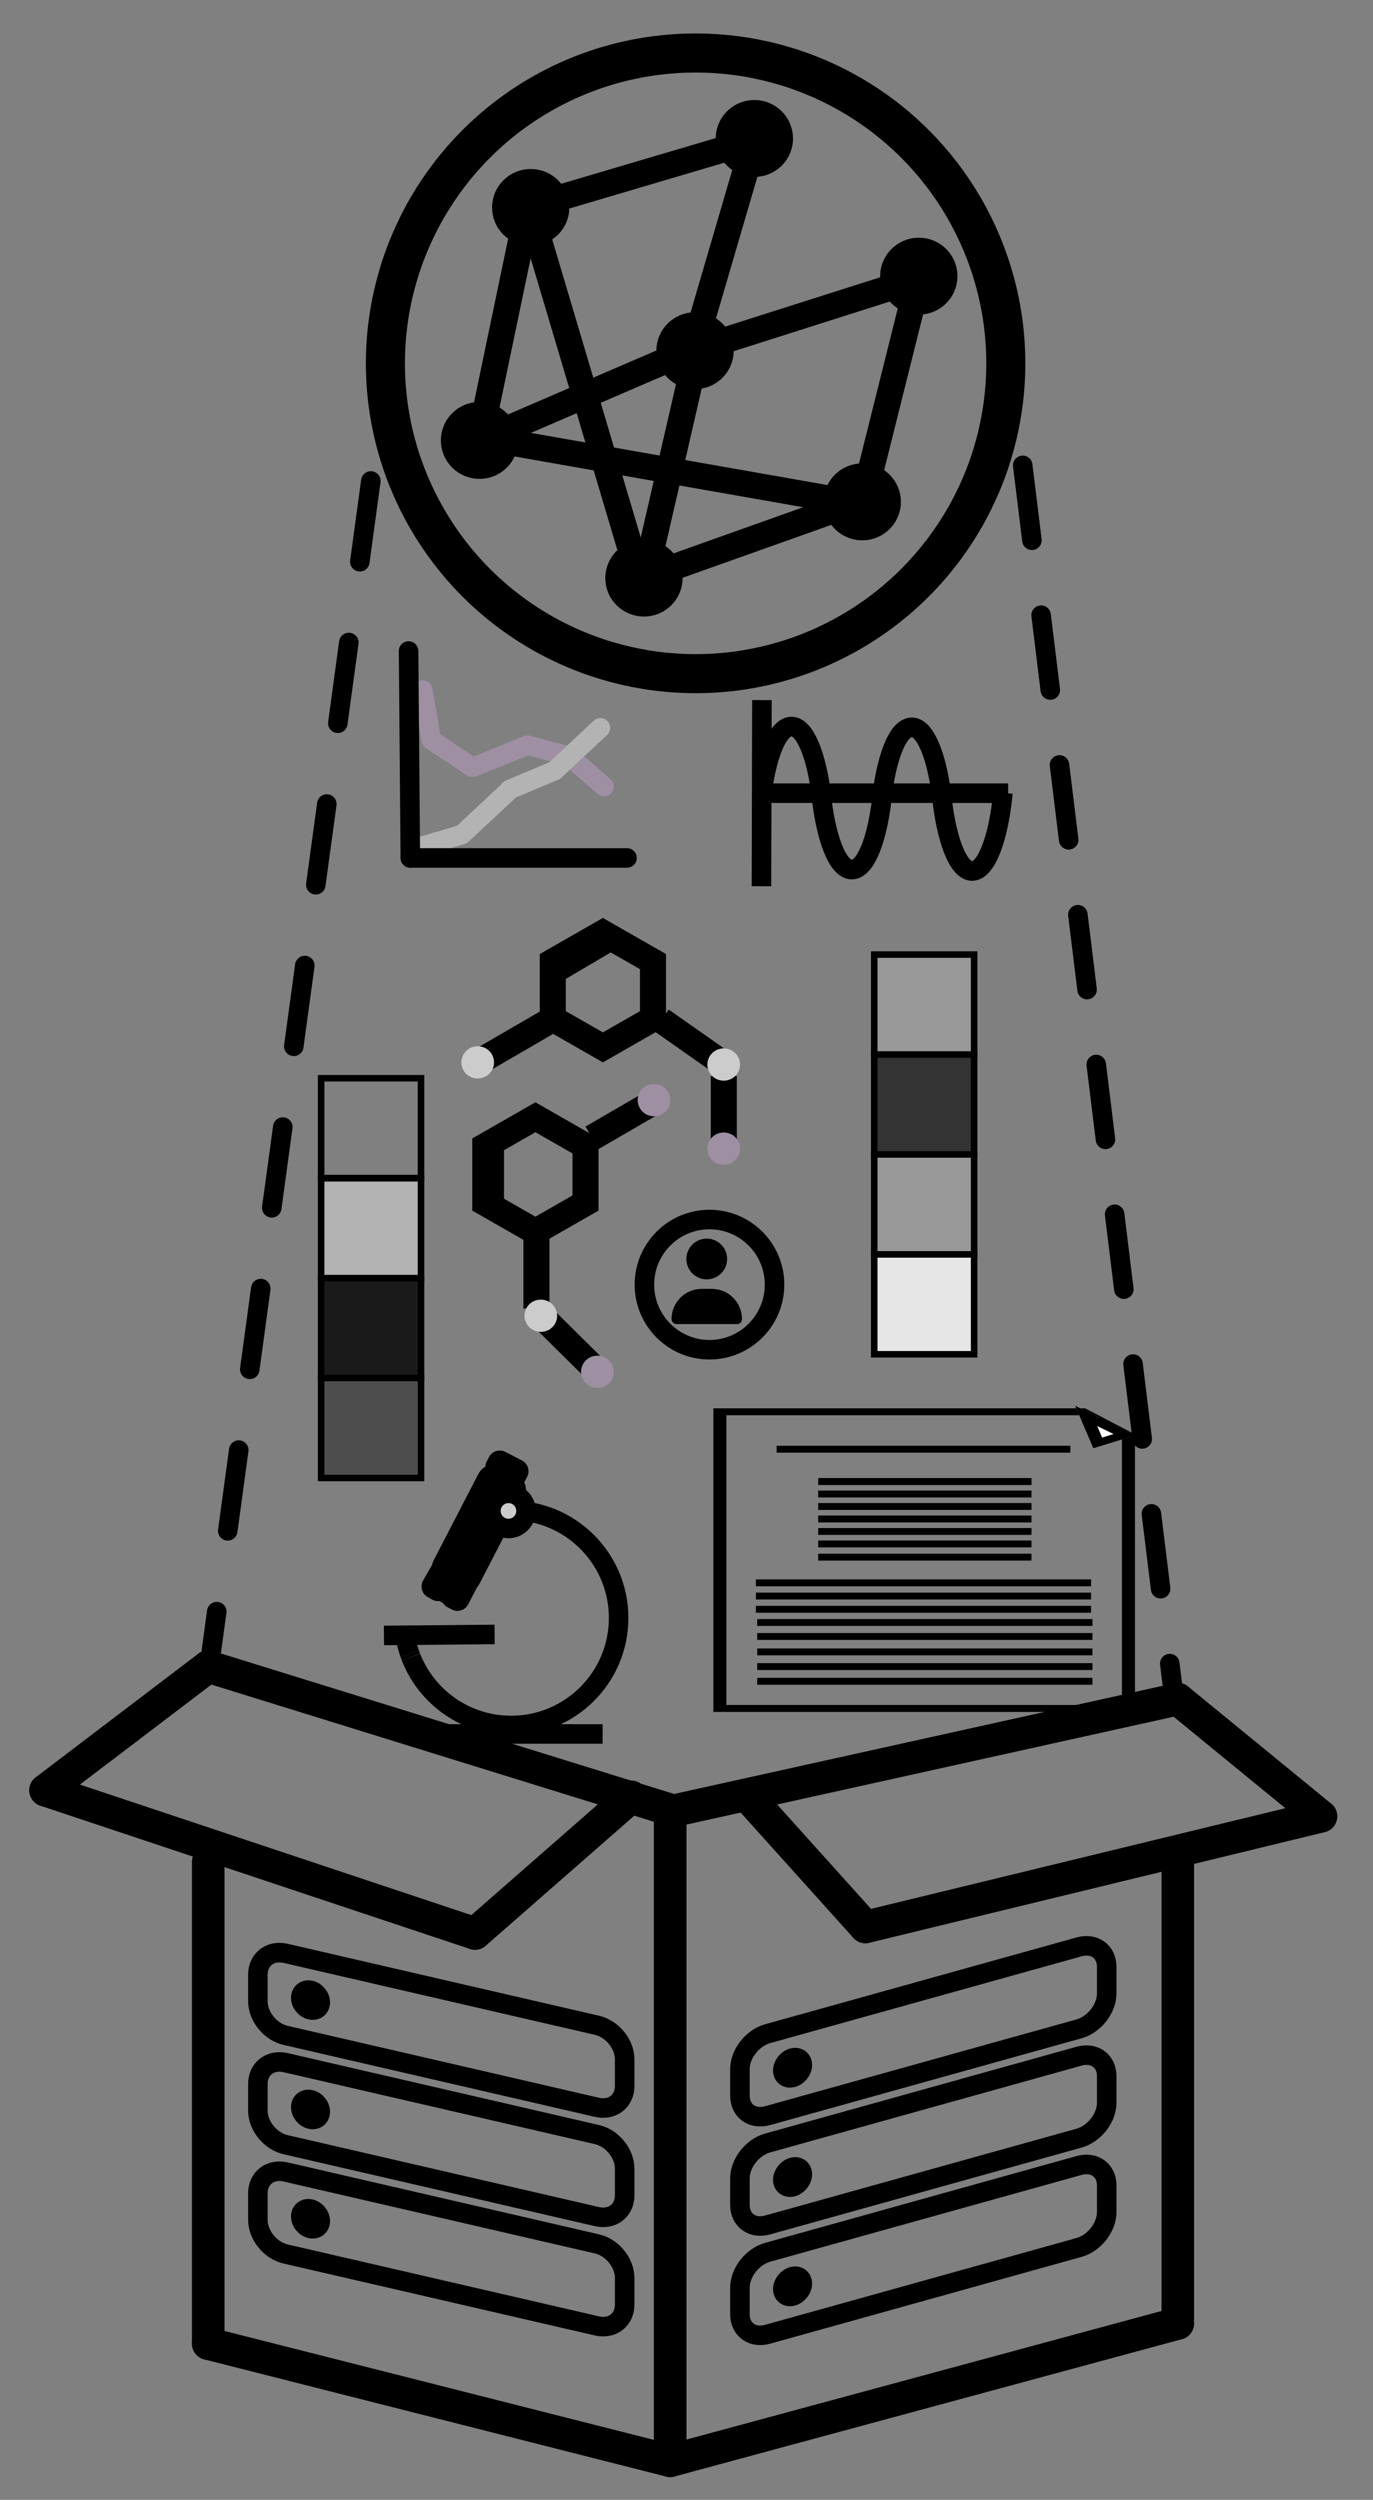 <?xml version="1.0" encoding="UTF-8"?>
<svg id="Layer_1" data-name="Layer 1" xmlns="http://www.w3.org/2000/svg" xmlns:xlink="http://www.w3.org/1999/xlink" viewBox="0 0 211 384">
  <rect x="0" y="0" width="211" height="384" fill="#808080" stroke="none"/>
  <defs>
    <style>
      .cls-1 {
        fill: #e6e6e6;
      }

      .cls-1, .cls-2, .cls-3, .cls-4, .cls-5, .cls-6, .cls-7, .cls-8, .cls-9, .cls-10, .cls-11, .cls-12, .cls-13, .cls-14, .cls-15, .cls-16, .cls-17, .cls-18, .cls-19, .cls-20 {
        stroke-miterlimit: 10;
      }

      .cls-1, .cls-2, .cls-3, .cls-4, .cls-5, .cls-6, .cls-7, .cls-8, .cls-9, .cls-11, .cls-12, .cls-13, .cls-14, .cls-15, .cls-16, .cls-18, .cls-19, .cls-20 {
        stroke: #000;
      }

      .cls-2, .cls-3, .cls-10, .cls-12, .cls-13, .cls-17, .cls-18, .cls-19, .cls-20 {
        stroke-width: 3px;
      }

      .cls-2, .cls-21, .cls-8 {
        fill: #000;
      }

      .cls-22 {
        clip-path: url(#clippath);
      }

      .cls-23, .cls-5, .cls-7, .cls-10, .cls-12, .cls-14, .cls-15, .cls-17, .cls-18, .cls-19, .cls-20 {
        fill: none;
      }

      .cls-23, .cls-21, .cls-24, .cls-25, .cls-26 {
        stroke-width: 0px;
      }

      .cls-3, .cls-25 {
        fill: #ccc;
      }

      .cls-4 {
        fill: #4d4d4d;
      }

      .cls-5, .cls-8 {
        stroke-width: 4px;
      }

      .cls-6 {
        fill: #999;
      }

      .cls-7 {
        stroke-width: 5px;
      }

      .cls-7, .cls-10, .cls-12, .cls-15, .cls-17, .cls-18, .cls-20 {
        stroke-linecap: round;
      }

      .cls-9 {
        fill: #333;
      }

      .cls-10 {
        stroke: #9e90a2;
      }

      .cls-11 {
        fill: #b3b3b3;
      }

      .cls-24 {
        fill: #9e90a2;
      }

      .cls-12 {
        stroke-dasharray: 0 0 11.59 11.59;
      }

      .cls-13, .cls-26 {
        fill: #fff;
      }

      .cls-15 {
        stroke-width: 6px;
      }

      .cls-16 {
        fill: #1a1a1a;
      }

      .cls-17 {
        stroke: #b3b3b3;
      }

      .cls-27 {
        isolation: isolate;
      }

      .cls-20 {
        stroke-dasharray: 0 0 12.52 12.52;
      }
    </style>
    <clipPath id="clippath">
      <rect class="cls-23" x="109.63" y="215.94" width="64.87" height="47.02"/>
    </clipPath>
  </defs>
  <g>
    <path class="cls-18" d="M91.74,340.49l-47.85-11.05c-2.35-.54-4.26-2.89-4.26-5.25v-4.07c0-2.35,1.91-3.82,4.26-3.28l47.85,11.05c2.35.54,4.26,2.89,4.26,5.25v4.07c0,2.35-1.91,3.82-4.26,3.28Z"/>
    <path class="cls-18" d="M49.22,324.38c0,.83-.67,1.34-1.5,1.15s-1.5-1.02-1.5-1.85.67-1.34,1.5-1.15,1.5,1.02,1.5,1.85Z"/>
    <path class="cls-18" d="M91.74,357.28l-47.85-11.05c-2.35-.54-4.26-2.89-4.26-5.25v-4.07c0-2.35,1.91-3.82,4.26-3.28l47.85,11.05c2.35.54,4.26,2.89,4.26,5.25v4.07c0,2.35-1.91,3.82-4.26,3.28Z"/>
    <path class="cls-18" d="M49.22,341.17c0,.83-.67,1.34-1.5,1.15s-1.5-1.02-1.5-1.85.67-1.34,1.5-1.15,1.5,1.02,1.5,1.85Z"/>
    <path class="cls-18" d="M91.74,323.7l-47.85-11.05c-2.35-.54-4.26-2.89-4.26-5.25v-4.07c0-2.35,1.91-3.82,4.26-3.28l47.85,11.05c2.35.54,4.26,2.89,4.26,5.25v4.07c0,2.35-1.91,3.82-4.26,3.28Z"/>
    <path class="cls-18" d="M49.22,307.58c0,.83-.67,1.34-1.5,1.15s-1.5-1.02-1.5-1.85.67-1.34,1.5-1.15,1.5,1.02,1.5,1.85Z"/>
  </g>
  <line class="cls-7" x1="97" y1="276" x2="73" y2="297"/>
  <line class="cls-7" x1="7" y1="275" x2="73" y2="297"/>
  <line class="cls-7" x1="115" y1="276" x2="133" y2="296"/>
  <line class="cls-7" x1="203" y1="279" x2="133" y2="296"/>
  <g>
    <path class="cls-18" d="M165.82,328.44l-47.85,13.33c-2.35.66-4.26-.72-4.26-3.07v-4.07c0-2.35,1.91-4.79,4.26-5.45l47.85-13.33c2.35-.66,4.26.72,4.26,3.07v4.07c0,2.35-1.91,4.79-4.26,5.45Z"/>
    <path class="cls-18" d="M123.3,333.99c0,.83-.67,1.69-1.5,1.92s-1.5-.25-1.5-1.08.67-1.69,1.5-1.92,1.5.25,1.5,1.08Z"/>
    <path class="cls-18" d="M165.82,345.23l-47.85,13.33c-2.35.66-4.26-.72-4.26-3.07v-4.07c0-2.35,1.91-4.79,4.26-5.45l47.85-13.33c2.35-.66,4.26.72,4.26,3.07v4.07c0,2.35-1.91,4.79-4.26,5.45Z"/>
    <path class="cls-18" d="M123.3,350.78c0,.83-.67,1.69-1.5,1.92s-1.5-.25-1.5-1.08.67-1.69,1.5-1.92,1.5.25,1.5,1.08Z"/>
    <path class="cls-18" d="M165.82,311.65l-47.85,13.33c-2.35.66-4.26-.72-4.26-3.07v-4.07c0-2.35,1.91-4.79,4.26-5.45l47.85-13.33c2.35-.66,4.26.72,4.26,3.07v4.07c0,2.35-1.91,4.79-4.26,5.45Z"/>
    <path class="cls-18" d="M123.3,317.2c0,.83-.67,1.69-1.5,1.92s-1.5-.25-1.5-1.08.67-1.69,1.5-1.92,1.5.25,1.5,1.08Z"/>
  </g>
  <g>
    <line class="cls-7" x1="32" y1="256" x2="103" y2="278"/>
    <line class="cls-7" x1="103" y1="278" x2="103" y2="378"/>
    <line class="cls-7" x1="32" y1="286" x2="32" y2="360"/>
    <line class="cls-7" x1="32" y1="360" x2="103" y2="378"/>
  </g>
  <g>
    <line class="cls-7" x1="103" y1="378" x2="181" y2="356.9"/>
    <line class="cls-7" x1="181" y1="356.9" x2="181" y2="286"/>
    <line class="cls-7" x1="103" y1="375.12" x2="103" y2="278.26"/>
    <line class="cls-7" x1="103" y1="278.26" x2="181" y2="261"/>
  </g>
  <line class="cls-7" x1="32" y1="256" x2="7" y2="275"/>
  <line class="cls-7" x1="203" y1="279" x2="181" y2="261"/>
  <g>
    <circle class="cls-15" cx="106.9" cy="55.81" r="47.67"/>
    <ellipse class="cls-8" cx="132.51" cy="77.09" rx="3.94" ry="3.91"/>
    <ellipse class="cls-8" cx="81.56" cy="31.87" rx="3.94" ry="3.91"/>
    <ellipse class="cls-8" cx="98.96" cy="88.8" rx="3.94" ry="3.91"/>
    <ellipse class="cls-8" cx="106.81" cy="53.87" rx="3.94" ry="3.91"/>
    <ellipse class="cls-8" cx="73.69" cy="67.65" rx="3.94" ry="3.91"/>
    <line class="cls-5" x1="132.02" y1="76.98" x2="99.11" y2="88.69"/>
    <line class="cls-5" x1="107.19" y1="53.56" x2="99.11" y2="88.69"/>
    <line class="cls-5" x1="81.11" y1="31.99" x2="73.65" y2="67.74"/>
    <line class="cls-5" x1="106.56" y1="53.56" x2="73.65" y2="67.74"/>
    <line class="cls-5" x1="115.96" y1="21.53" x2="81.29" y2="31.78"/>
    <ellipse class="cls-8" cx="141.2" cy="42.42" rx="3.94" ry="3.91"/>
    <ellipse class="cls-8" cx="115.93" cy="21.27" rx="3.94" ry="3.91"/>
    <line class="cls-5" x1="115.96" y1="21.53" x2="106.5" y2="53.84"/>
    <line class="cls-5" x1="141.17" y1="42.81" x2="106.5" y2="53.84"/>
    <line class="cls-5" x1="141.17" y1="42.81" x2="132.5" y2="77.48"/>
    <line class="cls-5" x1="74.2" y1="67.23" x2="132.5" y2="77.48"/>
    <line class="cls-5" x1="81.29" y1="31.78" x2="98.62" y2="90.08"/>
  </g>
  <g>
    <line class="cls-18" x1="32.5" y1="253.5" x2="33.31" y2="247.56"/>
    <line class="cls-20" x1="35" y1="235.15" x2="57.84" y2="67.65"/>
    <line class="cls-18" x1="58.69" y1="61.44" x2="59.5" y2="55.5"/>
  </g>
  <g>
    <line class="cls-18" x1="180.5" y1="261.5" x2="179.77" y2="255.54"/>
    <line class="cls-12" x1="178.36" y1="244.04" x2="156.46" y2="65.71"/>
    <line class="cls-18" x1="155.76" y1="59.96" x2="155.03" y2="54.01"/>
  </g>
  <g class="cls-27">
    <g class="cls-22">
      <g>
        <path class="cls-21" d="M165.39,216.33h-55.76v46.63h64.79v-42.46l-2,.61v40.79h-60.79v-44.51h54.21l-.45-1.06M166.73,216.33h-.71l8.41,4.11v-.11l-7.69-4.01"/>
        <polyline class="cls-21" points="164.49 222.08 119.35 222.08 119.35 223.14 164.49 223.14 164.49 222.08"/>
        <polyline class="cls-21" points="158.52 227.04 125.74 227.04 125.74 228.11 158.52 228.11 158.52 227.04"/>
        <polyline class="cls-21" points="158.52 228.96 125.74 228.96 125.74 230.02 158.52 230.02 158.52 228.96"/>
        <polyline class="cls-21" points="158.52 230.88 125.74 230.88 125.74 231.94 158.52 231.94 158.52 230.88"/>
        <polyline class="cls-21" points="158.52 232.8 125.74 232.8 125.74 233.86 158.52 233.86 158.52 232.8"/>
        <polyline class="cls-21" points="158.52 234.72 125.74 234.72 125.74 235.77 158.52 235.77 158.52 234.72"/>
        <polyline class="cls-21" points="167.67 242.61 116.17 242.61 116.17 243.67 167.67 243.67 167.67 242.61"/>
        <polyline class="cls-21" points="167.67 244.64 116.17 244.64 116.17 245.7 167.67 245.7 167.67 244.64"/>
        <polyline class="cls-21" points="167.67 246.67 116.17 246.67 116.17 247.73 167.67 247.73 167.67 246.67"/>
        <polyline class="cls-21" points="167.89 248.7 116.37 248.7 116.37 249.76 167.89 249.76 167.89 248.7"/>
        <polyline class="cls-21" points="167.89 250.85 116.37 250.85 116.37 251.9 167.89 251.9 167.89 250.85"/>
        <polyline class="cls-21" points="167.89 253.22 116.37 253.22 116.37 254.27 167.89 254.27 167.89 253.22"/>
        <polyline class="cls-21" points="167.89 255.47 116.37 255.47 116.37 256.53 167.89 256.53 167.89 255.47"/>
        <polyline class="cls-21" points="167.89 257.73 116.37 257.73 116.37 258.79 167.89 258.79 167.89 257.73"/>
        <polyline class="cls-26" points="168.6 219.03 169.37 220.83 171.15 220.28 168.6 219.03"/>
        <path class="cls-21" d="M169.37,220.83l-.77-1.79,2.55,1.24-1.78.55M165.23,215.94l.17.39.45,1.06,2.17,5.07,4.41-1.35,2-.61.08-.02-.08-.04-8.41-4.11-.79-.39"/>
        <polyline class="cls-21" points="158.52 236.63 125.74 236.63 125.74 237.69 158.52 237.69 158.52 236.63"/>
        <polyline class="cls-21" points="158.52 238.66 125.74 238.66 125.74 239.72 158.52 239.72 158.52 238.66"/>
      </g>
    </g>
  </g>
  <g>
    <rect class="cls-4" x="49.35" y="211.68" width="15.35" height="15.35"/>
    <rect class="cls-16" x="49.35" y="196.33" width="15.35" height="15.35"/>
    <rect class="cls-11" x="49.35" y="180.98" width="15.35" height="15.35"/>
    <rect class="cls-14" x="49.35" y="165.63" width="15.35" height="15.35"/>
  </g>
  <g>
    <rect class="cls-1" x="134.35" y="192.68" width="15.35" height="15.35"/>
    <rect class="cls-6" x="134.35" y="177.33" width="15.35" height="15.35"/>
    <rect class="cls-9" x="134.35" y="161.98" width="15.35" height="15.35"/>
    <rect class="cls-6" x="134.35" y="146.63" width="15.35" height="15.35"/>
  </g>
  <g>
    <path class="cls-19" d="M78.55,232.01c9.12,0,16.52,7.4,16.52,16.52s-7.4,16.52-16.52,16.52c-7,0-12.98-4.35-15.39-10.5"/>
    <path class="cls-13" d="M62.97,254.03c-.27-.77-.49-1.58-.65-2.4"/>
    <path class="cls-13" d="M63.16,254.54c-.07-.17-.13-.34-.19-.51"/>
    <rect class="cls-2" x="71.13" y="226.21" width="4.91" height="17.3" rx="1.15" ry="1.15" transform="translate(116.26 -7.53) rotate(27.38)"/>
    <line class="cls-19" x1="59.01" y1="251.22" x2="76.01" y2="251.06"/>
    <circle class="cls-3" cx="78.14" cy="232.09" r="2.7"/>
    <rect class="cls-2" x="66.94" y="240.84" width="1.47" height="3.6" rx=".34" ry=".34" transform="translate(130.39 -1.33) rotate(30)"/>
    <rect class="cls-2" x="69.89" y="242.33" width="1.47" height="3.6" rx=".34" ry=".34" transform="translate(120.19 -5.13) rotate(27.38)"/>
    <rect class="cls-2" x="68.58" y="241.35" width="1.47" height="3.6" rx=".34" ry=".34" transform="translate(130.86 -2.08) rotate(30)"/>
    <rect class="cls-2" x="77.17" y="223.87" width="1.47" height="3.6" rx=".34" ry=".34" transform="translate(-158.31 191.06) rotate(-62.62)"/>
    <line class="cls-19" x1="64.16" y1="266.35" x2="92.61" y2="266.35"/>
  </g>
  <g>
    <g>
      <path class="cls-21" d="M82.28,173.92l5.7,3.26v6.45l-5.7,3.26-5.7-3.26v-6.45l5.7-3.26M82.28,169.32l-9.7,5.55v11.09l9.7,5.55,9.7-5.55v-11.09l-9.7-5.55h0Z"/>
      <line class="cls-5" x1="90.98" y1="174.78" x2="100.68" y2="169.15"/>
      <line class="cls-5" x1="82.44" y1="201" x2="82.44" y2="189.87"/>
      <line class="cls-5" x1="91.77" y1="210.63" x2="83.81" y2="202.76"/>
      <line class="cls-5" x1="75.45" y1="175.88" x2="75.45" y2="184.78"/>
      <ellipse class="cls-25" cx="83.11" cy="202.11" rx="2.51" ry="2.48"/>
      <ellipse class="cls-24" cx="100.51" cy="168.99" rx="2.51" ry="2.48"/>
      <ellipse class="cls-24" cx="91.81" cy="210.72" rx="2.51" ry="2.48"/>
    </g>
    <g>
      <path class="cls-21" d="M92.65,145.61l5.7,3.26v6.45l-5.7,3.26-5.7-3.26v-6.45l5.7-3.26M92.65,141l-9.7,5.55v11.09l9.7,5.55,9.7-5.55v-11.09l-9.7-5.55h0Z"/>
      <line class="cls-5" x1="110.79" y1="163.15" x2="101.62" y2="156.71"/>
      <line class="cls-5" x1="83.96" y1="157.11" x2="74.26" y2="162.74"/>
      <line class="cls-5" x1="111.23" y1="176.43" x2="111.23" y2="165.29"/>
      <line class="cls-5" x1="85.66" y1="148.81" x2="93.38" y2="144.26"/>
      <ellipse class="cls-25" cx="111.22" cy="163.52" rx="2.51" ry="2.48"/>
      <ellipse class="cls-25" cx="73.41" cy="163.19" rx="2.51" ry="2.48"/>
      <ellipse class="cls-24" cx="111.22" cy="176.44" rx="2.51" ry="2.48"/>
    </g>
  </g>
  <g>
    <line class="cls-19" x1="117.09" y1="107.54" x2="117.02" y2="136.13"/>
    <line class="cls-19" x1="117.17" y1="121.84" x2="154.93" y2="121.84"/>
    <path class="cls-19" d="M126.2,121.97c-.78-6.11-2.53-10.37-4.56-10.37s-3.71,4.09-4.52,10.02"/>
    <path class="cls-19" d="M126.33,123.02c-.04-.36-.08-.71-.12-1.05"/>
    <path class="cls-19" d="M126.35,123.22c0-.07-.01-.13-.02-.2"/>
    <path class="cls-19" d="M126.38,123.51c0-.1-.02-.19-.03-.29"/>
    <path class="cls-19" d="M117.13,121.63c-.02.17-.05.34-.07.51"/>
    <path class="cls-19" d="M126.14,121.44c.65,7.05,2.54,12.14,4.76,12.14s4.06-4.97,4.73-11.88"/>
    <path class="cls-19" d="M144.69,122.09c-.78-6.11-2.53-10.37-4.56-10.37s-3.71,4.09-4.52,10.02"/>
    <path class="cls-19" d="M144.69,121.99c.69,6.89,2.54,11.81,4.71,11.81s4.06-5.02,4.73-12.01"/>
    <path class="cls-19" d="M144.66,121.71s0,.05,0,.07"/>
  </g>
  <g>
    <path class="cls-21" d="M108.61,196.52c1.73,0,3.13-1.4,3.13-3.13s-1.4-3.13-3.13-3.13-3.13,1.4-3.13,3.13,1.4,3.13,3.13,3.13ZM107.84,197.98c-2.57,0-4.64,2.08-4.64,4.64,0,.43.35.77.77.77h9.29c.43,0,.77-.35.77-.77,0-2.57-2.08-4.64-4.64-4.64h-1.55Z"/>
    <circle class="cls-19" cx="109.03" cy="197.33" r="10"/>
  </g>
  <g>
    <g>
      <line class="cls-10" x1="66.31" y1="113.7" x2="64.96" y2="105.99"/>
      <line class="cls-10" x1="66.31" y1="113.7" x2="72.52" y2="117.82"/>
      <line class="cls-10" x1="72.78" y1="117.82" x2="80.93" y2="114.52"/>
      <line class="cls-10" x1="81.13" y1="114.47" x2="87.42" y2="116.17"/>
      <line class="cls-10" x1="92.84" y1="120.83" x2="87.52" y2="116.21"/>
    </g>
    <g>
      <line class="cls-17" x1="64.96" y1="129.96" x2="70.91" y2="128.23"/>
      <line class="cls-17" x1="71.18" y1="128.01" x2="78.22" y2="121.44"/>
      <line class="cls-17" x1="78.32" y1="121.28" x2="85.26" y2="118.36"/>
      <line class="cls-17" x1="85.23" y1="118.38" x2="92.27" y2="111.8"/>
    </g>
    <line class="cls-18" x1="62.79" y1="100" x2="63.06" y2="131.79"/>
    <line class="cls-18" x1="63.06" y1="131.79" x2="96.36" y2="131.79"/>
  </g>
</svg>